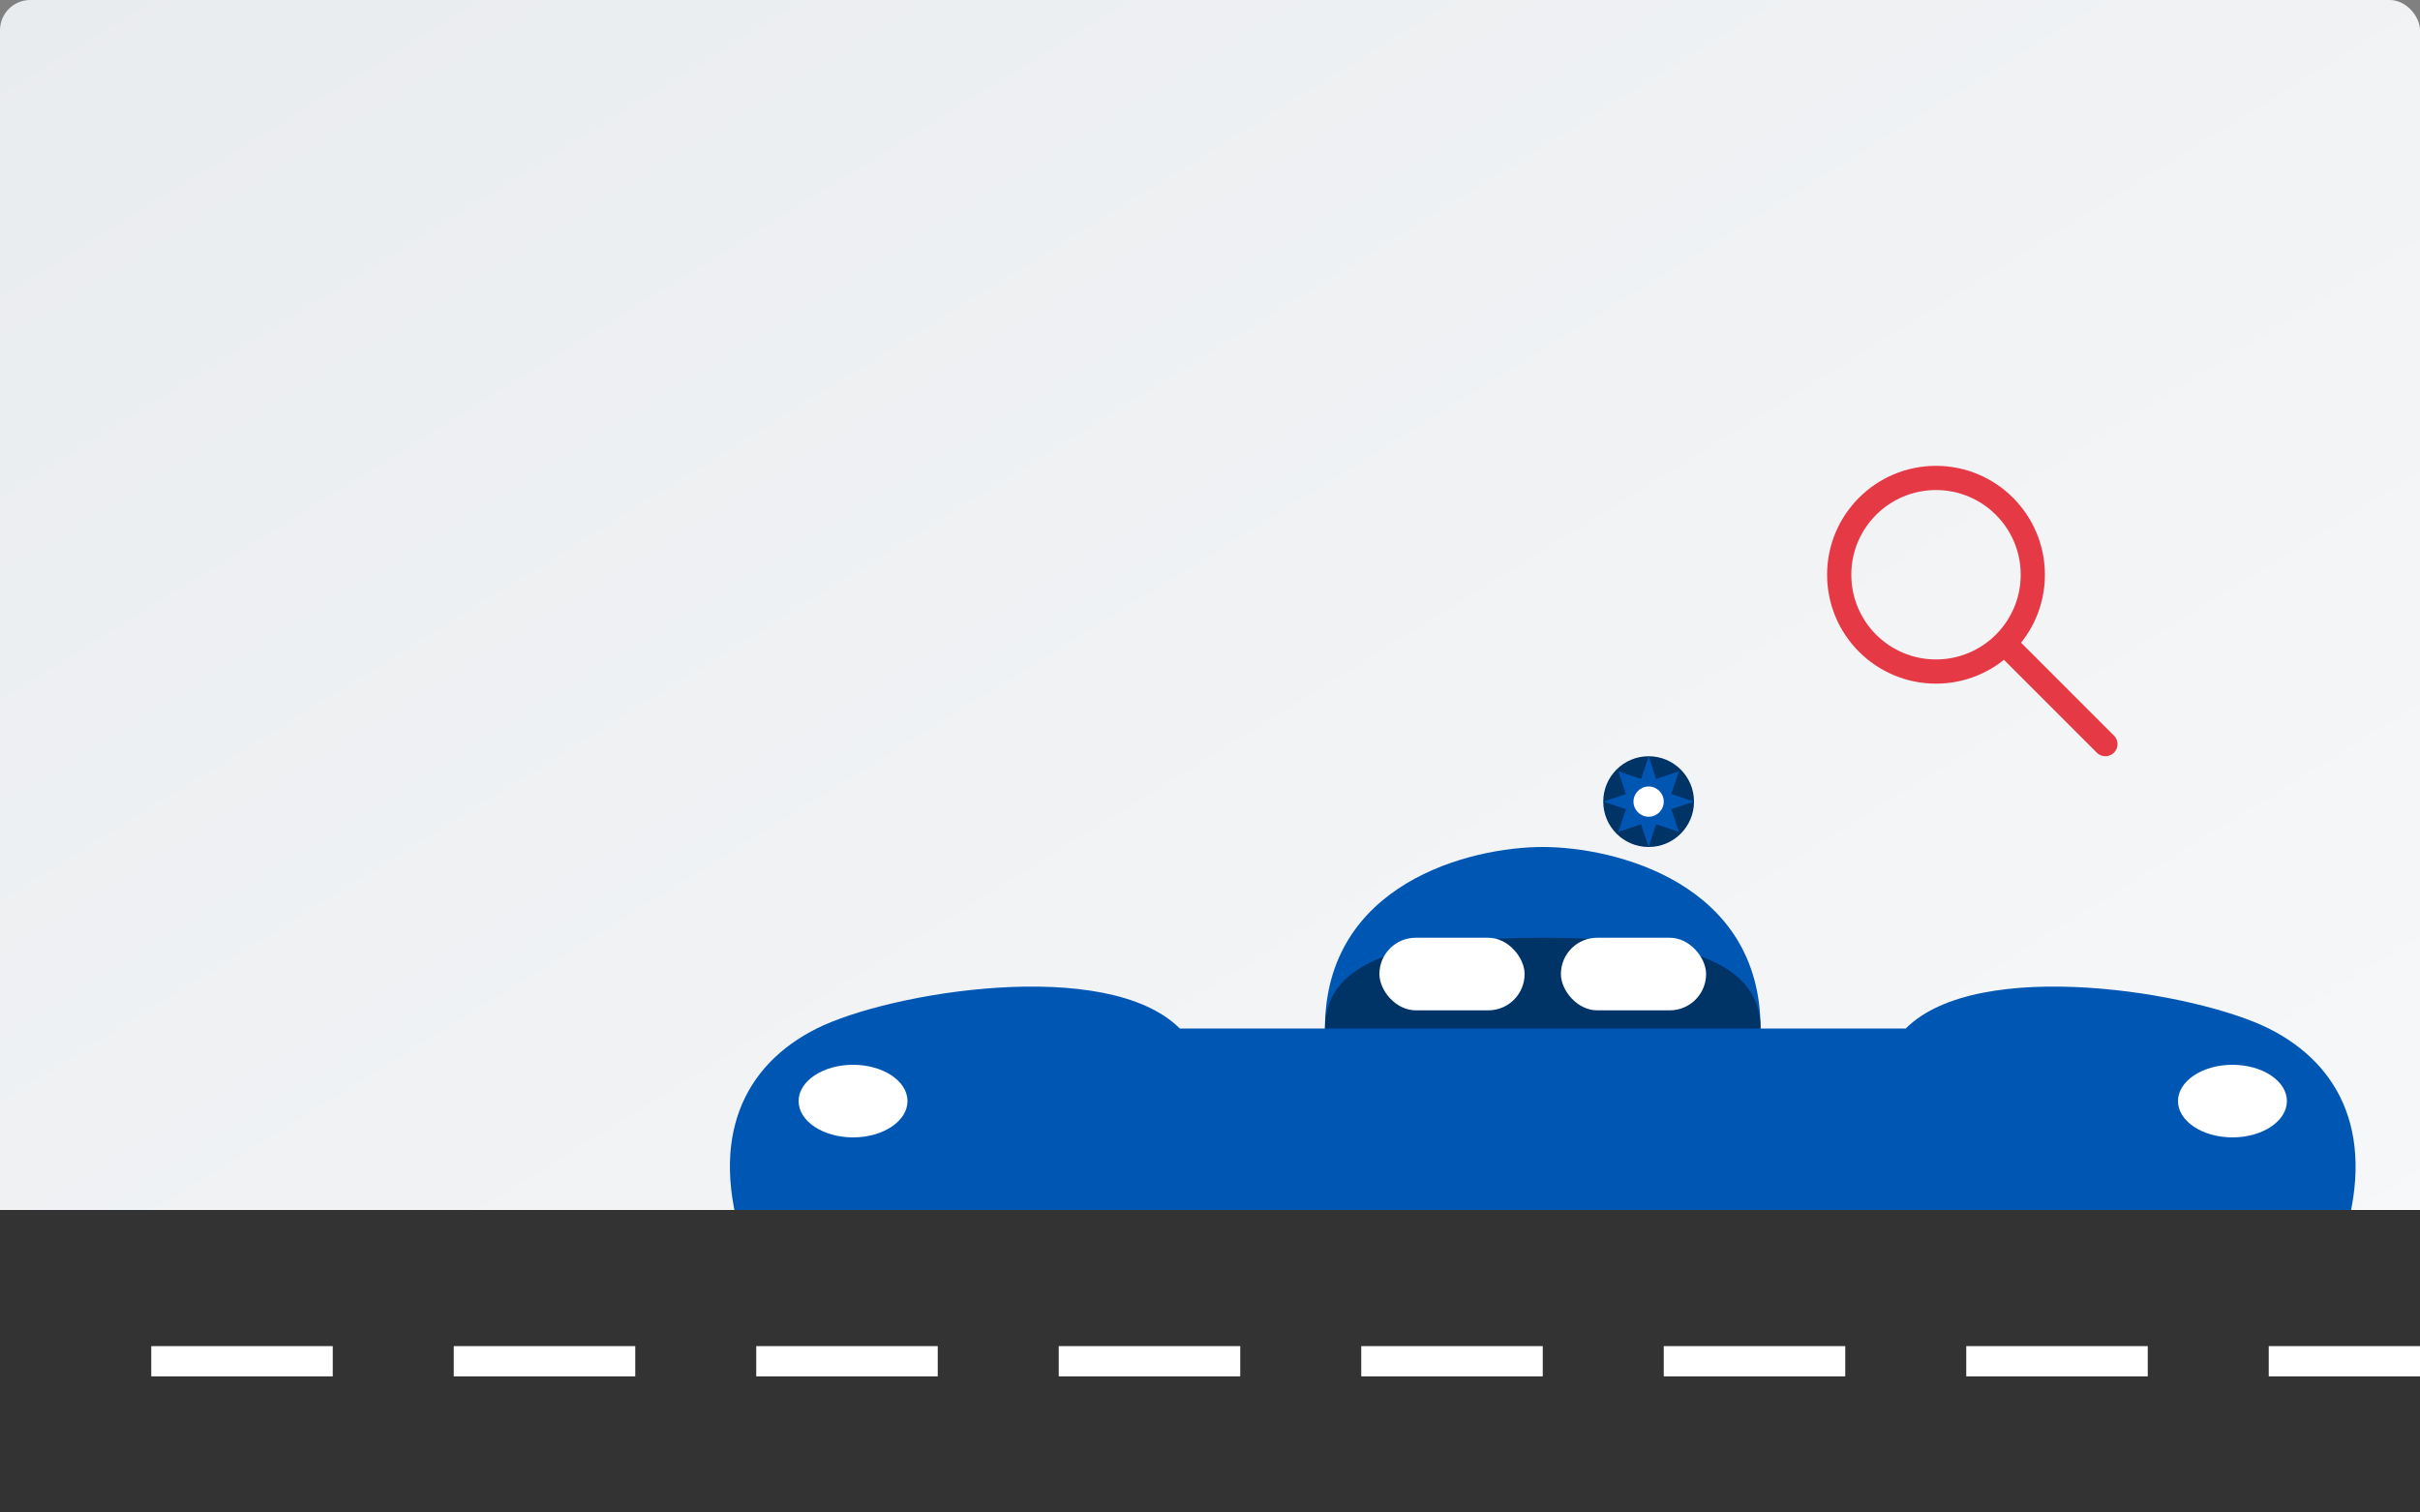 <svg xmlns="http://www.w3.org/2000/svg" viewBox="0 0 800 500" width="800" height="500">
  <rect x="0" y="0" width="800" height="500" fill="#808080" stroke="none"/>
  <!-- Gradient background -->
  <defs>
    <linearGradient id="bgGradient" x1="0%" y1="0%" x2="100%" y2="100%">
      <stop offset="0%" style="stop-color:#e9ecef;stop-opacity:1" />
      <stop offset="100%" style="stop-color:#f8f9fa;stop-opacity:1" />
    </linearGradient>
  </defs>
  <rect width="800" height="500" fill="url(#bgGradient)" rx="10" ry="10" />

  <!-- Car silhouette -->
  <g transform="translate(150, 100) scale(1.2)">
    <!-- Car body -->
    <path d="M400,200 C420,180 480,190 500,200 C520,210 530,230 520,260 C510,290 480,300 440,300 L160,300 C120,300 90,290 80,260 C70,230 80,210 100,200 C120,190 180,180 200,200 L240,200 C240,160 280,150 300,150 C320,150 360,160 360,200 L400,200 Z" fill="#0056b3"/>
    
    <!-- Wheels -->
    <circle cx="160" cy="300" r="30" fill="#003366"/>
    <circle cx="160" cy="300" r="20" fill="#ffffff"/>
    <circle cx="440" cy="300" r="30" fill="#003366"/>
    <circle cx="440" cy="300" r="20" fill="#ffffff"/>
    
    <!-- Windows -->
    <path d="M200,200 L360,200 C360,180 335,175 300,175 C265,175 240,180 240,200 L200,200 Z" fill="#003366"/>
    <rect x="305" y="175" width="40" height="20" rx="10" fill="#ffffff"/>
    <rect x="255" y="175" width="40" height="20" rx="10" fill="#ffffff"/>
    
    <!-- Headlights -->
    <ellipse cx="110" cy="220" rx="15" ry="10" fill="#ffffff"/>
    <ellipse cx="490" cy="220" rx="15" ry="10" fill="#ffffff"/>
    
    <!-- Grill -->
    <rect x="275" y="255" width="50" height="5" rx="2" fill="#ffffff"/>
    <rect x="275" y="265" width="50" height="5" rx="2" fill="#ffffff"/>
    <rect x="275" y="275" width="50" height="5" rx="2" fill="#ffffff"/>
  </g>
  
  <!-- Road -->
  <rect x="0" y="400" width="800" height="100" fill="#333333" />
  <rect x="50" y="445" width="60" height="10" fill="#ffffff" />
  <rect x="150" y="445" width="60" height="10" fill="#ffffff" />
  <rect x="250" y="445" width="60" height="10" fill="#ffffff" />
  <rect x="350" y="445" width="60" height="10" fill="#ffffff" />
  <rect x="450" y="445" width="60" height="10" fill="#ffffff" />
  <rect x="550" y="445" width="60" height="10" fill="#ffffff" />
  <rect x="650" y="445" width="60" height="10" fill="#ffffff" />
  <rect x="750" y="445" width="50" height="10" fill="#ffffff" />
  
  <!-- Magnifying glass icon -->
  <g transform="translate(600, 150) scale(0.8)">
    <circle cx="50" cy="50" r="40" fill="none" stroke="#e63946" stroke-width="10" />
    <line x1="80" y1="80" x2="120" y2="120" stroke="#e63946" stroke-width="10" stroke-linecap="round" />
  </g>
  
  <!-- Gear icon -->
  <g transform="translate(520, 240) scale(0.5)">
    <circle cx="50" cy="50" r="30" fill="#003366" />
    <path d="M50,20 L55,35 L70,30 L65,45 L80,50 L65,55 L70,70 L55,65 L50,80 L45,65 L30,70 L35,55 L20,50 L35,45 L30,30 L45,35 Z" fill="#0056b3" />
    <circle cx="50" cy="50" r="10" fill="#ffffff" />
  </g>
</svg>